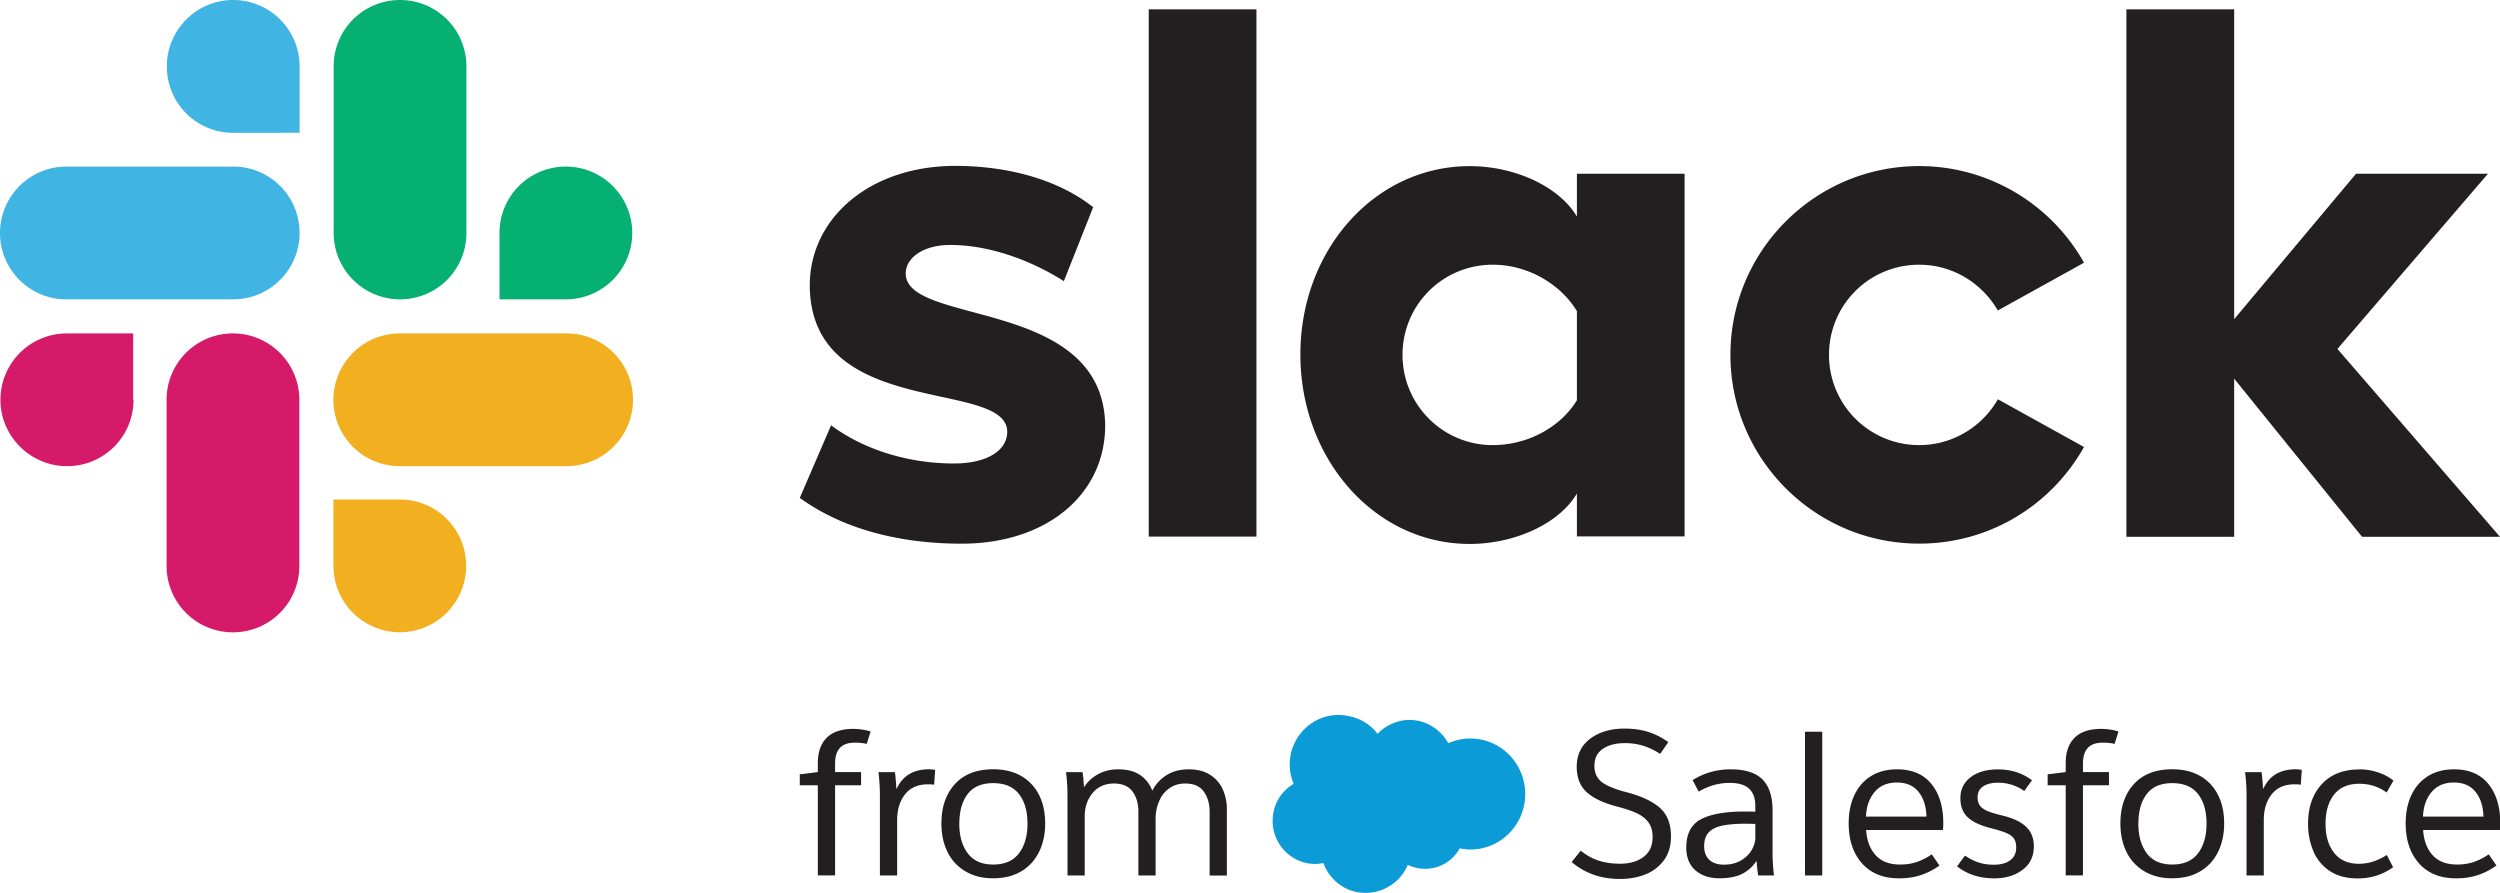 <svg xmlns="http://www.w3.org/2000/svg" width="280" height="100" fill="none"><g clip-path="url(#a)"><path fill="#0B9CD8" d="M154.303 82.181a4.725 4.725 0 0 1 1.631-1.134 4.721 4.721 0 0 1 1.932-.413c.889 0 1.757.245 2.52.707a5.007 5.007 0 0 1 1.82 1.904 6.074 6.074 0 0 1 2.479-.532c1.631 0 3.192.658 4.34 1.82a6.243 6.243 0 0 1 1.799 4.397 6.243 6.243 0 0 1-1.799 4.396 6.098 6.098 0 0 1-4.34 1.82c-.399 0-.798-.041-1.19-.14a4.442 4.442 0 0 1-2.542 2.1 4.568 4.568 0 0 1-3.29-.237 4.933 4.933 0 0 1-1.932 2.303 4.97 4.97 0 0 1-2.885.826 4.82 4.82 0 0 1-2.821-.938 5.041 5.041 0 0 1-1.799-2.401c-.322.07-.651.105-.98.105a4.746 4.746 0 0 1-2.359-.672 4.84 4.84 0 0 1-2.353-4.159c0-.84.21-1.666.624-2.394a4.731 4.731 0 0 1 1.736-1.75 5.546 5.546 0 0 1-.168-3.913 5.596 5.596 0 0 1 2.429-3.039 5.324 5.324 0 0 1 3.829-.65 5.336 5.336 0 0 1 3.333 2.03l-.014-.036Z"/><path fill="#231F20" d="m89.574 55.768 3.507-8.135c3.78 2.814 8.807 4.277 13.757 4.277 3.654 0 5.971-1.42 5.971-3.556-.049-5.972-21.94-1.295-22.115-16.29-.049-7.61 6.714-13.484 16.291-13.484 5.698 0 11.39 1.421 15.45 4.627l-3.283 8.282c-3.731-2.366-8.359-4.053-12.734-4.053-2.983 0-4.978 1.42-4.978 3.206.049 5.874 22.116 2.66 22.34 16.99 0 7.786-6.595 13.26-16.067 13.26-6.917 0-13.28-1.617-18.132-5.124M223.757 44.727c-1.743 3.039-5.027 5.125-8.807 5.125a10.092 10.092 0 0 1-10.102-10.102c0-5.6 4.501-10.102 10.102-10.102 3.78 0 7.043 2.086 8.807 5.125l9.654-5.349c-3.606-6.44-10.55-10.823-18.461-10.823-11.663 0-21.142 9.479-21.142 21.142s9.479 21.142 21.142 21.142c7.96 0 14.827-4.354 18.461-10.823l-9.654-5.348v.014ZM140.721 1.043h-12.062v59.058h12.062V1.043ZM238.157 1.043v59.08h12.069V42.41l14.324 17.712H280l-18.208-21.044 16.864-19.623h-14.778l-13.652 16.29V1.044h-12.069ZM176.614 44.825c-1.743 2.885-5.349 5.027-9.43 5.027a10.092 10.092 0 0 1-10.102-10.102c0-5.6 4.501-10.102 10.102-10.102 4.053 0 7.659 2.261 9.43 5.201v9.977Zm0-25.37v4.803c-1.967-3.333-6.889-5.65-12.013-5.65-10.599 0-18.958 9.353-18.958 21.093s8.359 21.22 18.958 21.22c5.124 0 10.053-2.311 12.013-5.65v4.802h12.062V19.455h-12.062Z"/><path fill="#D41A69" d="M14.954 44.776a7.422 7.422 0 0 1-7.435 7.435c-4.103 0-7.47-3.332-7.47-7.434a7.44 7.44 0 0 1 7.435-7.435h7.434v7.434h.036ZM18.657 44.776a7.422 7.422 0 0 1 7.435-7.434 7.44 7.44 0 0 1 7.434 7.434v18.608a7.422 7.422 0 0 1-7.434 7.435 7.426 7.426 0 0 1-7.435-7.435V44.776Z"/><path fill="#40B4E2" d="M26.12 14.877a7.422 7.422 0 0 1-7.435-7.435C18.685 3.339 22.017 0 26.12 0a7.44 7.44 0 0 1 7.434 7.435v7.435H26.12v.007ZM26.12 18.657a7.422 7.422 0 0 1 7.434 7.435 7.44 7.44 0 0 1-7.434 7.434H7.435A7.422 7.422 0 0 1 0 26.092a7.44 7.44 0 0 1 7.435-7.435H26.12Z"/><path fill="#06AF72" d="M55.943 26.092a7.422 7.422 0 0 1 7.434-7.435 7.44 7.44 0 0 1 7.435 7.435 7.44 7.44 0 0 1-7.435 7.434h-7.434v-7.434ZM52.24 26.092a7.422 7.422 0 0 1-7.436 7.434 7.44 7.44 0 0 1-7.434-7.434V7.435A7.422 7.422 0 0 1 44.804 0a7.426 7.426 0 0 1 7.435 7.435v18.657Z"/><path fill="#F2B021" d="M44.776 55.943a7.422 7.422 0 0 1 7.435 7.434 7.44 7.44 0 0 1-7.434 7.435 7.44 7.44 0 0 1-7.435-7.435v-7.434h7.434ZM44.776 52.211a7.422 7.422 0 0 1-7.434-7.434 7.44 7.44 0 0 1 7.434-7.435h18.685a7.422 7.422 0 0 1 7.435 7.434 7.44 7.44 0 0 1-7.435 7.435H44.777Z"/><path fill="#231F20" d="m97.506 81.93-.434 1.385a5.443 5.443 0 0 0-1.407-.133c-1.428.014-2.136.799-2.136 2.339v.952h2.913v1.477H93.53v10.095h-1.933V87.95h-2.023v-1.225l2.023-.252v-1.001c0-1.225.33-2.17.98-2.829.651-.658 1.624-.994 2.913-1.008.742 0 1.414.098 2.023.294h-.007ZM98.549 89.07a21.8 21.8 0 0 0-.161-2.59h1.841c.077.518.126 1.127.161 1.84h.049c.665-1.441 1.876-2.162 3.641-2.162.119 0 .343.02.658.07l-.112 1.659a4.281 4.281 0 0 0-.707-.042c-1.107 0-1.954.37-2.549 1.113-.588.742-.889 1.708-.889 2.884v6.21h-1.932V89.07ZM117.059 92.234c0 1.198-.231 2.262-.693 3.193-.462.93-1.127 1.659-2.002 2.17-.875.518-1.912.77-3.13.77s-2.233-.26-3.115-.784a5.082 5.082 0 0 1-2.002-2.17c-.455-.924-.679-1.989-.679-3.186 0-1.848.511-3.325 1.526-4.424 1.015-1.1 2.443-1.645 4.277-1.645 1.225 0 2.276.252 3.151.763a5.031 5.031 0 0 1 1.988 2.128c.455.91.679 1.967.679 3.185Zm-9.619 0c0 1.38.315 2.493.945 3.333.63.84 1.582 1.26 2.856 1.26 1.274 0 2.248-.42 2.885-1.26.637-.84.952-1.953.952-3.333 0-1.379-.315-2.478-.952-3.297-.637-.82-1.597-1.225-2.885-1.225-1.288 0-2.24.406-2.863 1.225-.623.82-.931 1.918-.931 3.297h-.007ZM119.558 89.07a21.8 21.8 0 0 0-.161-2.59h1.841c.077.406.126.952.161 1.638h.049c.364-.574.875-1.043 1.533-1.407.659-.364 1.422-.546 2.283-.546.987 0 1.785.21 2.408.623.623.42 1.078.987 1.365 1.715h.049a4.387 4.387 0 0 1 1.617-1.715c.679-.42 1.498-.623 2.458-.623.959 0 1.75.21 2.387.623.637.42 1.106.959 1.407 1.638.301.672.455 1.414.455 2.22v7.413h-1.932v-7.14c0-.897-.217-1.646-.651-2.255-.434-.61-1.127-.91-2.08-.91-.7 0-1.295.182-1.799.546a3.315 3.315 0 0 0-1.134 1.456 4.936 4.936 0 0 0-.385 1.953v6.343h-1.932v-7.183c0-.882-.217-1.617-.658-2.219-.441-.595-1.127-.896-2.072-.896-1.001 0-1.8.35-2.388 1.057-.588.707-.889 1.575-.889 2.604v6.637h-1.932V89.07ZM176.019 96.554l1.022-1.274c.651.518 1.323.889 2.023 1.113.7.224 1.484.343 2.366.343 1.093 0 1.975-.252 2.647-.763.672-.511 1.015-1.246 1.015-2.22 0-.679-.161-1.232-.476-1.659-.315-.427-.756-.763-1.316-1.022s-1.303-.51-2.227-.749c-1.498-.392-2.625-.93-3.367-1.603-.742-.672-1.113-1.617-1.113-2.828 0-1.351.504-2.401 1.512-3.158 1.008-.756 2.289-1.134 3.85-1.134.988 0 1.877.126 2.675.385a7.923 7.923 0 0 1 2.219 1.134l-.91 1.317c-.637-.407-1.267-.715-1.897-.91a6.971 6.971 0 0 0-2.08-.295c-1.015 0-1.834.218-2.457.651-.623.434-.931 1.058-.931 1.877s.287 1.435.854 1.855c.567.42 1.498.791 2.786 1.127 1.625.427 2.85 1.001 3.683 1.73.833.727 1.253 1.805 1.253 3.227 0 1.029-.252 1.904-.763 2.61a4.67 4.67 0 0 1-2.058 1.604c-.868.357-1.834.532-2.913.532-2.093 0-3.885-.63-5.39-1.89h-.007ZM188.865 94.895c0-1.498.539-2.542 1.624-3.13 1.085-.58 2.717-.875 4.901-.875.532 0 .931.007 1.204.021v-.658c0-.86-.238-1.505-.707-1.932-.469-.427-1.19-.637-2.156-.637-1.225 0-2.388.329-3.48.98l-.679-1.295a7.976 7.976 0 0 1 4.271-1.204c1.624 0 2.807.378 3.556 1.134.749.756 1.127 1.911 1.127 3.458v4.726c0 .833.056 1.687.161 2.569h-1.771c-.105-.665-.161-1.19-.161-1.568h-.07a4.118 4.118 0 0 1-1.603 1.407c-.644.315-1.477.476-2.492.476-1.121 0-2.024-.301-2.71-.896-.679-.595-1.022-1.456-1.022-2.583l.007.007Zm7.729-1.12v-1.499l-1.022-.02c-1.134 0-2.044.076-2.716.223-.673.154-1.177.406-1.499.77-.329.365-.49.876-.49 1.527 0 .65.196 1.176.588 1.533.392.357.939.532 1.639.532.7 0 1.358-.154 1.89-.47.532-.307.931-.7 1.204-1.168.273-.47.413-.945.413-1.436l-.007.008ZM204.092 81.957v16.095h-1.933V81.957h1.933ZM217.603 92.962h-8.597c.077 1.183.434 2.122 1.071 2.822.637.7 1.547 1.043 2.731 1.043.7 0 1.323-.098 1.876-.287a7.143 7.143 0 0 0 1.673-.854l.861 1.253a7.714 7.714 0 0 1-2.079 1.07c-.735.246-1.547.365-2.443.365-1.772 0-3.158-.56-4.152-1.68-.994-1.12-1.491-2.612-1.491-4.48 0-1.198.21-2.255.637-3.158.427-.91 1.043-1.617 1.855-2.128.812-.511 1.785-.763 2.92-.763 1.68 0 2.968.546 3.85 1.638.889 1.092 1.33 2.541 1.33 4.34 0 .364-.014.637-.042.82Zm-1.841-1.505c-.028-1.155-.329-2.079-.889-2.772-.56-.7-1.372-1.043-2.429-1.043-1.058 0-1.912.357-2.5 1.078-.595.721-.91 1.631-.952 2.737h6.777-.007ZM227.579 87.39l-.861 1.204c-.896-.623-1.862-.931-2.912-.931-.728 0-1.295.14-1.701.42-.414.28-.617.679-.617 1.197 0 .378.084.693.252.931.168.245.449.448.841.616.392.168.973.343 1.729.525 1.183.287 2.058.707 2.625 1.26.567.553.854 1.275.854 2.17 0 1.135-.427 2.024-1.274 2.647-.847.63-1.897.945-3.136.945-1.667 0-3.06-.448-4.187-1.344l.889-1.204c.518.35 1.022.609 1.526.77.498.168 1.072.252 1.709.252.77 0 1.386-.168 1.827-.497.448-.336.672-.812.672-1.435 0-.406-.084-.742-.252-.987-.168-.252-.441-.456-.833-.624-.385-.168-.966-.35-1.736-.546-1.198-.3-2.073-.714-2.612-1.225-.546-.518-.819-1.225-.819-2.135 0-.987.385-1.771 1.148-2.352.763-.581 1.779-.875 3.039-.875 1.484 0 2.765.406 3.843 1.225l-.014-.007ZM237.268 81.93l-.434 1.385a5.442 5.442 0 0 0-1.407-.133c-1.428.014-2.135.799-2.135 2.339v.952h2.912v1.477h-2.912v10.095h-1.933V87.95h-2.023v-1.225l2.023-.252v-1.001c0-1.225.329-2.17.981-2.829.651-.658 1.624-.994 2.912-1.008.742 0 1.414.098 2.023.294h-.007ZM249.106 92.234c0 1.198-.231 2.262-.693 3.193-.462.93-1.127 1.659-2.002 2.17-.875.518-1.911.77-3.129.77s-2.234-.26-3.116-.784a5.082 5.082 0 0 1-2.002-2.17c-.455-.924-.679-1.989-.679-3.186 0-1.848.511-3.325 1.526-4.424 1.015-1.1 2.443-1.645 4.278-1.645 1.225 0 2.275.252 3.15.763a5.031 5.031 0 0 1 1.988 2.128c.455.91.679 1.967.679 3.185Zm-9.612 0c0 1.38.315 2.493.945 3.333.63.84 1.583 1.26 2.857 1.26 1.274 0 2.247-.42 2.884-1.26.637-.84.952-1.953.952-3.333 0-1.379-.315-2.478-.952-3.297-.637-.82-1.596-1.225-2.884-1.225-1.288 0-2.241.406-2.864 1.225-.623.82-.931 1.918-.931 3.297h-.007ZM251.613 89.07c0-.847-.056-1.715-.162-2.59h1.842c.077.518.126 1.127.161 1.84h.049c.665-1.441 1.876-2.162 3.64-2.162.119 0 .343.02.658.07l-.112 1.659a4.281 4.281 0 0 0-.707-.042c-1.106 0-1.953.37-2.548 1.113-.588.742-.889 1.708-.889 2.884v6.21h-1.932V89.07ZM264.228 86.165c.728 0 1.421.112 2.079.329a5.883 5.883 0 0 1 1.764.924l-.77 1.344c-.882-.651-1.904-.98-3.066-.98-1.246 0-2.184.406-2.821 1.218-.638.812-.953 1.897-.953 3.262s.315 2.416.953 3.242c.637.826 1.568 1.239 2.793 1.239 1.043 0 2.086-.33 3.115-.98l.707 1.365c-1.155.833-2.471 1.253-3.955 1.253-1.302 0-2.373-.294-3.207-.875a4.963 4.963 0 0 1-1.806-2.261 7.922 7.922 0 0 1-.56-2.976c0-1.848.511-3.325 1.526-4.431 1.015-1.106 2.416-1.66 4.208-1.66l-.007-.013ZM279.986 92.962h-8.596c.077 1.183.434 2.122 1.071 2.822.637.7 1.547 1.043 2.73 1.043.7 0 1.323-.098 1.876-.287a7.143 7.143 0 0 0 1.673-.854l.861 1.253a7.714 7.714 0 0 1-2.079 1.07c-.735.246-1.547.365-2.443.365-1.771 0-3.157-.56-4.152-1.68-.994-1.12-1.491-2.612-1.491-4.48 0-1.198.21-2.255.637-3.158.427-.91 1.043-1.617 1.856-2.128.812-.511 1.785-.763 2.919-.763 1.68 0 2.968.546 3.85 1.638.882 1.092 1.33 2.541 1.33 4.34 0 .364-.014.637-.042.82Zm-1.841-1.505c-.028-1.155-.329-2.079-.889-2.772-.56-.7-1.372-1.043-2.429-1.043-1.057 0-1.911.357-2.499 1.078-.595.721-.91 1.631-.952 2.737h6.776-.007Z"/></g><defs><clipPath id="a"><path fill="#fff" d="M0 0h280v100H0z"/></clipPath></defs></svg>